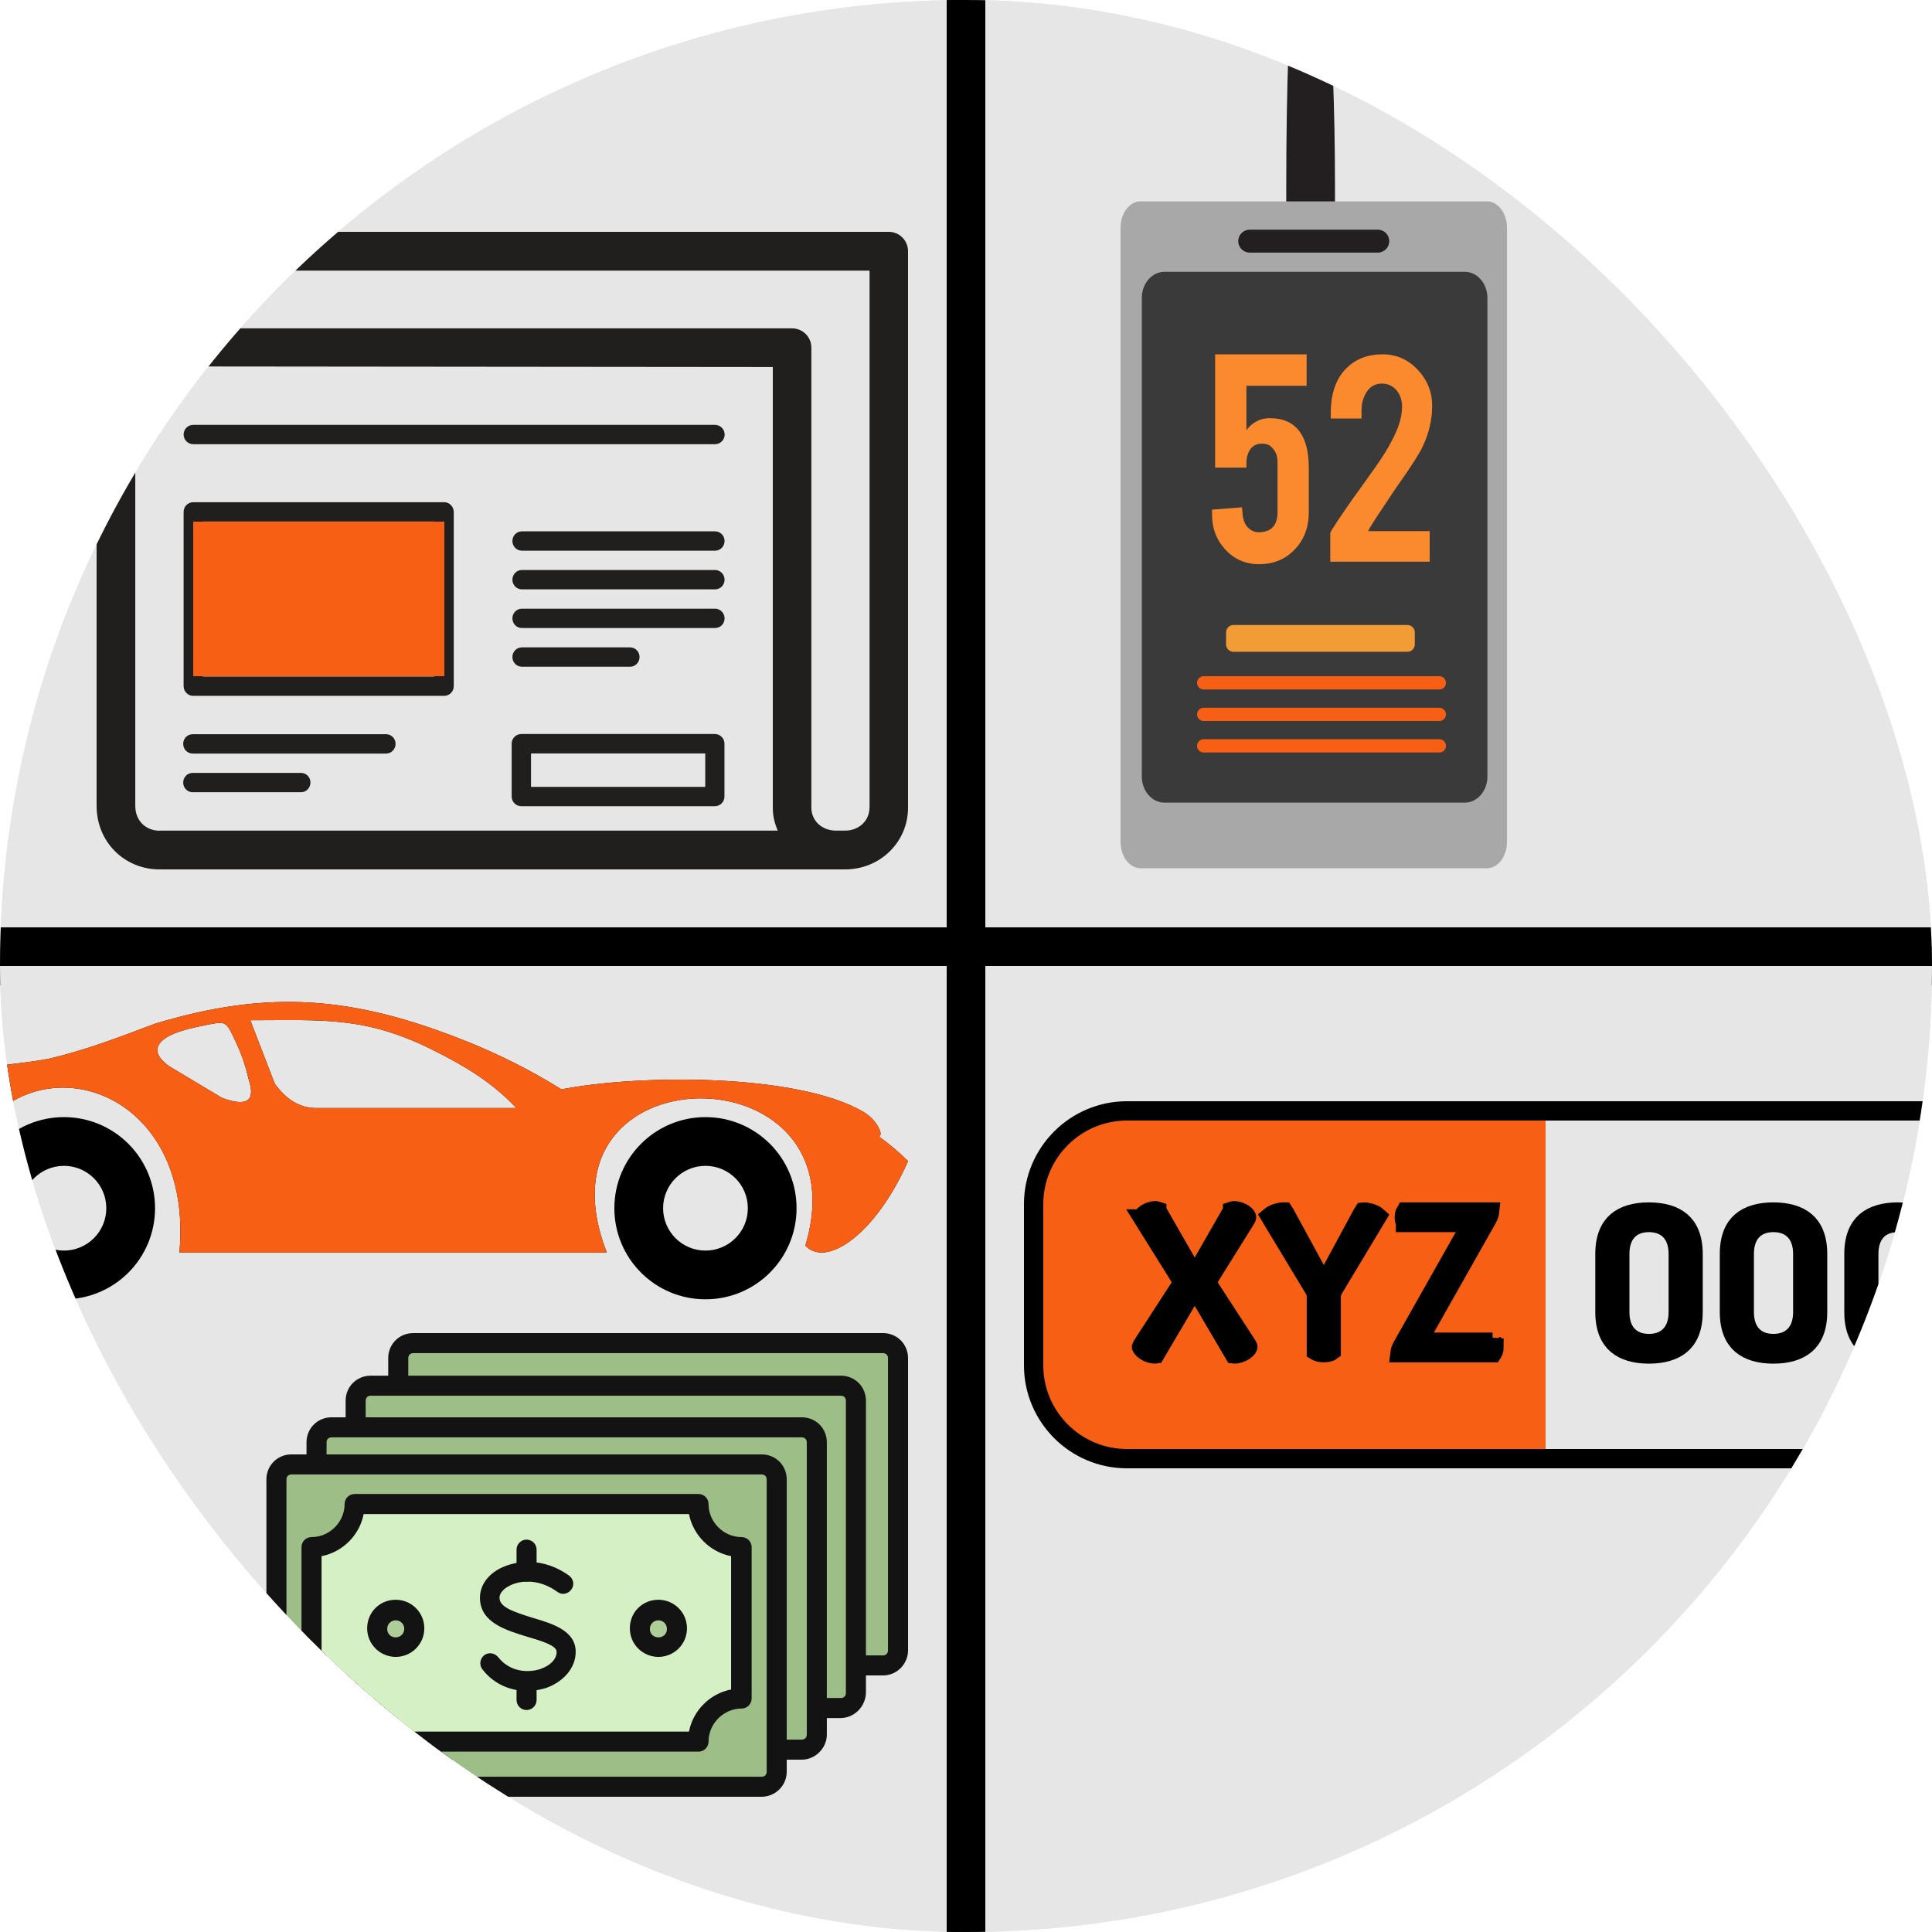 <?xml version="1.0" encoding="UTF-8"?> <svg xmlns="http://www.w3.org/2000/svg" width="100" height="100" viewBox="0 0 100 100" fill="none"><g clip-path="url(#clip0_2330_8)"><rect width="100" height="100" rx="50" fill="#E6E6E6"></rect><rect x="-2" y="-2" width="52" height="52" fill="#E6E6E6"></rect><rect x="-2" y="-2" width="52" height="52" stroke="black" stroke-width="2"></rect><path d="M46.005 12H10.76C10.211 12 9.759 12.446 9.759 13.001V16.995H6.001C5.451 16.995 5 17.441 5 17.904V41.708C5 43.602 6.463 45 8.258 45H43.742C45.537 45 47 43.602 47 41.801V13.001C47 12.452 46.554 12 46.005 12ZM8.263 42.998C7.567 42.998 7.002 42.503 7.002 41.708V18.965L40 18.997V41.801C40 42.247 40.093 42.606 40.256 42.992H8.263V42.998ZM45.004 41.801C45.004 42.497 44.438 42.992 43.748 42.992H43.258C42.562 42.992 41.996 42.497 41.996 41.801V17.996C41.996 17.441 41.55 16.995 40.995 16.995H11.761V14.008H45.009V41.801H45.004ZM37.003 21.99H10.004C9.726 21.99 9.504 22.213 9.504 22.49C9.504 22.768 9.726 22.991 10.004 22.991H37.008C37.286 22.991 37.509 22.768 37.509 22.49C37.504 22.213 37.281 21.99 37.003 21.99ZM22.987 25.994H10.004C9.726 25.994 9.504 26.218 9.504 26.495V35.516C9.504 35.794 9.726 36.017 10.004 36.017H22.987C23.264 36.017 23.487 35.794 23.487 35.516V26.495C23.482 26.218 23.259 25.994 22.987 25.994ZM22.486 35.016H10.499V26.995H22.481V35.016H22.486ZM36.998 37.992H26.985C26.707 37.992 26.484 38.215 26.484 38.492V41.229C26.484 41.507 26.707 41.73 26.985 41.73H36.998C37.275 41.73 37.498 41.507 37.498 41.229V38.492C37.498 38.215 37.275 37.992 36.998 37.992ZM36.503 40.729H27.485V38.998H36.503V40.729ZM27.012 34.51H32.614C32.886 34.51 33.103 34.287 33.103 34.009C33.103 33.732 32.886 33.508 32.614 33.508H27.012C26.74 33.508 26.522 33.732 26.522 34.009C26.522 34.287 26.74 34.51 27.012 34.51ZM37.014 27.502H27.012C26.74 27.502 26.522 27.725 26.522 28.002C26.522 28.28 26.74 28.503 27.012 28.503H37.014C37.286 28.503 37.504 28.28 37.504 28.002C37.504 27.725 37.281 27.502 37.014 27.502ZM37.014 29.504H27.012C26.74 29.504 26.522 29.727 26.522 30.005C26.522 30.282 26.74 30.505 27.012 30.505H37.014C37.286 30.505 37.504 30.282 37.504 30.005C37.504 29.727 37.281 29.504 37.014 29.504ZM37.014 31.506H27.012C26.74 31.506 26.522 31.729 26.522 32.007C26.522 32.284 26.74 32.507 27.012 32.507H37.014C37.286 32.507 37.504 32.284 37.504 32.007C37.504 31.729 37.281 31.506 37.014 31.506ZM15.579 40.005H9.971C9.699 40.005 9.482 40.228 9.482 40.506C9.482 40.783 9.699 41.006 9.971 41.006H15.579C15.851 41.006 16.068 40.783 16.068 40.506C16.074 40.228 15.851 40.005 15.579 40.005ZM19.985 38.003H9.971C9.699 38.003 9.482 38.226 9.482 38.503C9.482 38.781 9.699 39.004 9.971 39.004H19.985C20.256 39.004 20.474 38.781 20.474 38.503C20.479 38.226 20.256 38.003 19.985 38.003Z" fill="#211F1E"></path><rect x="10" y="27" width="13" height="8" fill="#F75F15"></rect><g clip-path="url(#clip1_2330_8)"><rect x="-2" y="49" width="52" height="52" fill="#E6E6E6"></rect><path d="M21.391 69.519H45.703C46.144 69.519 46.481 69.856 46.481 70.297V85.424C46.481 85.865 46.144 86.202 45.703 86.202H21.391C20.95 86.202 20.613 85.865 20.613 85.424V70.297C20.613 69.856 20.95 69.519 21.391 69.519Z" fill="#9DBE87"></path><path d="M45.703 86.721H21.391C20.665 86.721 20.094 86.15 20.094 85.424V70.297C20.094 69.571 20.665 69 21.391 69H45.703C46.429 69 47 69.571 47 70.297V85.424C47 86.124 46.429 86.721 45.703 86.721ZM21.391 70.038C21.236 70.038 21.132 70.142 21.132 70.297V85.424C21.132 85.579 21.236 85.683 21.391 85.683H45.703C45.858 85.683 45.962 85.579 45.962 85.424V70.297C45.962 70.142 45.858 70.038 45.703 70.038H21.391Z" fill="#131313"></path><path d="M19.186 71.724H43.523C43.964 71.724 44.302 72.062 44.302 72.503V87.629C44.302 88.07 43.964 88.408 43.523 88.408H19.186C18.745 88.408 18.408 88.07 18.408 87.629V72.503C18.408 72.062 18.745 71.724 19.186 71.724Z" fill="#9DBE87"></path><path d="M43.497 88.927H19.186C18.459 88.927 17.889 88.356 17.889 87.629V72.503C17.889 71.776 18.459 71.205 19.186 71.205H43.523C44.25 71.205 44.821 71.776 44.821 72.503V87.629C44.795 88.33 44.224 88.927 43.497 88.927ZM19.186 72.243C19.03 72.243 18.927 72.347 18.927 72.503V87.629C18.927 87.785 19.03 87.889 19.186 87.889H43.523C43.679 87.889 43.783 87.785 43.783 87.629V72.503C43.783 72.347 43.679 72.243 43.523 72.243H19.186Z" fill="#131313"></path><path d="M17.162 73.878H41.499C41.941 73.878 42.278 74.215 42.278 74.656V89.783C42.278 90.224 41.941 90.561 41.499 90.561H17.162C16.721 90.561 16.384 90.224 16.384 89.783V74.656C16.384 74.241 16.721 73.878 17.162 73.878Z" fill="#9DBE87"></path><path d="M41.499 91.08H17.162C16.436 91.08 15.865 90.509 15.865 89.783V74.656C15.865 73.93 16.436 73.359 17.162 73.359H41.499C42.226 73.359 42.797 73.93 42.797 74.656V89.783C42.797 90.483 42.2 91.08 41.499 91.08ZM17.162 74.397C17.007 74.397 16.903 74.501 16.903 74.656V89.783C16.903 89.938 17.007 90.042 17.162 90.042H41.499C41.655 90.042 41.759 89.938 41.759 89.783V74.656C41.759 74.501 41.655 74.397 41.499 74.397H17.162Z" fill="#131313"></path><path d="M15.086 75.798H39.424C39.865 75.798 40.202 76.135 40.202 76.576V91.703C40.202 92.144 39.865 92.481 39.424 92.481H15.086C14.645 92.481 14.308 92.144 14.308 91.703V76.576C14.308 76.161 14.645 75.798 15.086 75.798Z" fill="#9DBE87"></path><path d="M39.424 93H15.086C14.36 93 13.789 92.429 13.789 91.703V76.576C13.789 75.85 14.36 75.279 15.086 75.279H39.424C40.15 75.279 40.721 75.85 40.721 76.576V91.703C40.721 92.429 40.124 93 39.424 93ZM15.086 76.317C14.931 76.317 14.827 76.421 14.827 76.576V91.703C14.827 91.858 14.931 91.962 15.086 91.962H39.424C39.58 91.962 39.683 91.858 39.683 91.703V76.576C39.683 76.421 39.58 76.317 39.424 76.317H15.086Z" fill="#131313"></path><path d="M36.155 90.146H18.356C18.356 88.927 17.344 87.915 16.124 87.915V80.079C17.344 80.079 18.356 79.067 18.356 77.848H36.155C36.155 79.067 37.167 80.079 38.386 80.079V87.915C37.141 87.915 36.155 88.927 36.155 90.146Z" fill="#D6F0C5"></path><path d="M36.155 90.665H18.356C18.07 90.665 17.837 90.431 17.837 90.146C17.837 89.212 17.058 88.433 16.124 88.433C15.839 88.433 15.605 88.2 15.605 87.915V80.079C15.605 79.793 15.839 79.56 16.124 79.56C17.058 79.56 17.837 78.782 17.837 77.848C17.837 77.562 18.07 77.329 18.356 77.329H36.155C36.44 77.329 36.674 77.562 36.674 77.848C36.674 78.782 37.452 79.56 38.386 79.56C38.671 79.56 38.905 79.793 38.905 80.079V87.915C38.905 88.2 38.671 88.433 38.386 88.433C37.452 88.433 36.674 89.212 36.674 90.146C36.674 90.431 36.44 90.665 36.155 90.665ZM18.823 89.627H35.662C35.869 88.537 36.751 87.655 37.841 87.448V80.546C36.751 80.338 35.869 79.456 35.662 78.367H18.823C18.615 79.456 17.733 80.338 16.643 80.546V87.422C17.733 87.655 18.615 88.537 18.823 89.627Z" fill="#131313"></path><path d="M27.307 87.525C26.477 87.525 25.595 87.214 24.972 86.41C24.79 86.176 24.842 85.865 25.05 85.683C25.283 85.502 25.595 85.553 25.776 85.761C26.399 86.565 27.359 86.591 27.982 86.384C28.501 86.202 28.812 85.865 28.812 85.502C28.812 85.164 28.008 84.931 27.307 84.723C26.217 84.386 24.842 83.997 24.842 82.7C24.842 82.077 25.231 81.506 25.906 81.169C26.736 80.754 28.137 80.598 29.461 81.558C29.694 81.74 29.746 82.051 29.564 82.284C29.383 82.518 29.071 82.57 28.838 82.388C27.956 81.74 26.97 81.765 26.373 82.077C26.062 82.232 25.854 82.466 25.854 82.7C25.854 83.192 26.581 83.426 27.567 83.737C28.63 84.049 29.798 84.412 29.798 85.502C29.798 86.306 29.201 87.032 28.267 87.37C28.008 87.448 27.644 87.525 27.307 87.525Z" fill="#131313"></path><path d="M27.255 81.869C26.97 81.869 26.736 81.636 26.736 81.35V80.209C26.736 79.923 26.97 79.69 27.255 79.69C27.541 79.69 27.774 79.923 27.774 80.209V81.35C27.774 81.662 27.541 81.869 27.255 81.869Z" fill="#131313"></path><path d="M27.255 88.511C26.97 88.511 26.736 88.278 26.736 87.992V87.136C26.736 86.851 26.97 86.617 27.255 86.617C27.541 86.617 27.774 86.851 27.774 87.136V87.992C27.774 88.278 27.541 88.511 27.255 88.511Z" fill="#131313"></path><path d="M19.523 84.308C19.523 84.434 19.548 84.559 19.596 84.675C19.645 84.792 19.715 84.898 19.805 84.987C19.894 85.076 20 85.147 20.116 85.195C20.232 85.243 20.357 85.268 20.483 85.268C20.609 85.268 20.734 85.243 20.851 85.195C20.967 85.147 21.073 85.076 21.162 84.987C21.251 84.898 21.322 84.792 21.37 84.675C21.419 84.559 21.443 84.434 21.443 84.308C21.443 84.053 21.342 83.809 21.162 83.629C20.982 83.449 20.738 83.348 20.483 83.348C20.229 83.348 19.985 83.449 19.805 83.629C19.625 83.809 19.523 84.053 19.523 84.308Z" fill="#AECD99"></path><path d="M20.483 85.761C19.679 85.761 19.004 85.112 19.004 84.282C19.004 83.452 19.653 82.803 20.483 82.803C21.288 82.803 21.962 83.452 21.962 84.282C21.962 85.112 21.288 85.761 20.483 85.761ZM20.483 83.867C20.25 83.867 20.042 84.049 20.042 84.308C20.042 84.568 20.224 84.749 20.483 84.749C20.717 84.749 20.924 84.568 20.924 84.308C20.924 84.049 20.717 83.867 20.483 83.867Z" fill="#131313"></path><path d="M33.119 84.308C33.119 84.563 33.22 84.807 33.4 84.987C33.58 85.167 33.824 85.268 34.079 85.268C34.334 85.268 34.578 85.167 34.758 84.987C34.938 84.807 35.039 84.563 35.039 84.308C35.039 84.053 34.938 83.809 34.758 83.629C34.578 83.449 34.334 83.348 34.079 83.348C33.824 83.348 33.58 83.449 33.4 83.629C33.22 83.809 33.119 84.053 33.119 84.308Z" fill="#AECD99"></path><path d="M34.079 85.761C33.275 85.761 32.6 85.112 32.6 84.282C32.6 83.452 33.249 82.803 34.079 82.803C34.883 82.803 35.558 83.452 35.558 84.282C35.558 85.112 34.883 85.761 34.079 85.761ZM34.079 83.867C33.845 83.867 33.638 84.049 33.638 84.308C33.638 84.568 33.819 84.749 34.079 84.749C34.338 84.749 34.52 84.568 34.52 84.308C34.52 84.049 34.312 83.867 34.079 83.867Z" fill="#131313"></path><path fill-rule="evenodd" clip-rule="evenodd" d="M3.31 57.822C0.704 57.822 -1.406 59.931 -1.406 62.537C-1.406 65.143 0.704 67.252 3.31 67.252C5.916 67.252 8.025 65.143 8.025 62.537C8.025 59.931 5.916 57.822 3.31 57.822ZM12.261 54.056C12.521 54.614 12.727 55.238 12.885 55.914C13.246 57.044 12.714 57.281 11.483 56.82C10.578 56.279 9.673 55.734 8.768 55.194C8.306 54.868 8.086 54.548 8.161 54.231C8.311 53.607 9.515 53.282 10.503 53.089C11.76 52.838 11.672 52.785 12.261 54.056ZM36.515 60.344C35.306 60.344 34.322 61.324 34.322 62.537C34.322 63.745 35.302 64.73 36.515 64.73C37.723 64.73 38.708 63.75 38.708 62.537C38.708 61.324 37.727 60.344 36.515 60.344ZM3.31 60.344C2.101 60.344 1.117 61.324 1.117 62.537C1.117 63.745 2.097 64.73 3.31 64.73C4.518 64.73 5.502 63.75 5.502 62.537C5.502 61.324 4.522 60.344 3.31 60.344ZM26.724 57.351C25.506 56.046 24.1 55.198 22.474 54.381C18.915 52.588 16.735 52.807 12.956 52.807L14.226 56.103C14.757 56.806 15.359 57.303 16.273 57.351H26.724ZM36.515 57.822C33.909 57.822 31.799 59.931 31.799 62.537C31.799 65.143 33.909 67.252 36.515 67.252C39.121 67.252 41.23 65.143 41.23 62.537C41.23 59.931 39.121 57.822 36.515 57.822ZM29.061 56.385C27.515 55.422 25.831 54.561 23.968 53.827C18.295 51.59 13.957 51.19 8.007 52.992C6.214 53.673 4.421 54.354 2.628 54.776C0.857 55.198 -6.811 55.602 -7 56.89L-5.106 59.153C-5.796 59.751 -6.358 60.485 -6.565 61.632C-6.508 62.339 -6.314 62.932 -5.98 63.407C-5.414 64.22 -3.752 65.059 -2.856 64.58C-2.57 64.427 -2.408 64.119 -2.412 63.596C-2.438 53.093 10.24 54.288 9.286 64.835H31.408C27.312 54.271 44.785 54.231 41.683 64.471C42.773 65.648 45.343 63.873 47 60.098C46.547 59.65 46.051 59.224 45.497 58.828C45.523 58.806 45.471 58.911 45.563 58.753C45.655 58.595 45.339 57.931 44.688 57.549C41.278 55.55 33.056 55.602 29.061 56.385Z" fill="black"></path><path fill-rule="evenodd" clip-rule="evenodd" d="M12.261 54.056C12.521 54.614 12.727 55.238 12.885 55.914C13.246 57.044 12.714 57.281 11.483 56.82C10.578 56.279 9.673 55.734 8.768 55.194C8.306 54.868 8.086 54.548 8.161 54.231C8.311 53.607 9.515 53.282 10.503 53.089C11.76 52.838 11.672 52.785 12.261 54.056ZM26.724 57.351C25.506 56.046 24.1 55.198 22.474 54.381C18.915 52.588 16.735 52.807 12.956 52.807L14.226 56.103C14.757 56.806 15.359 57.303 16.273 57.351H26.724ZM29.061 56.385C27.515 55.422 25.831 54.561 23.968 53.827C18.295 51.59 13.957 51.19 8.007 52.992C6.214 53.673 4.421 54.354 2.628 54.776C0.857 55.198 -6.811 55.602 -7 56.89L-5.106 59.153C-5.796 59.751 -6.358 60.485 -6.565 61.632C-6.508 62.339 -6.314 62.932 -5.98 63.407C-5.414 64.22 -3.752 65.059 -2.856 64.58C-2.57 64.427 -2.408 64.119 -2.412 63.596C-2.438 53.093 10.24 54.288 9.286 64.835H31.408C27.312 54.271 44.785 54.231 41.683 64.471C42.773 65.648 45.343 63.873 47 60.098C46.547 59.65 46.051 59.224 45.497 58.828C45.523 58.806 45.471 58.911 45.563 58.753C45.655 58.595 45.339 57.931 44.688 57.549C41.278 55.55 33.056 55.602 29.061 56.385Z" fill="#F75F15"></path></g><rect x="-2" y="49" width="52" height="52" stroke="black" stroke-width="2"></rect><g clip-path="url(#clip2_2330_8)"><rect x="50" y="-2" width="52" height="52" fill="#E6E6E6"></rect><path d="M69.099 9.783V13.231H66.576V9.783C66.576 -12.172 69.099 -7.634 69.099 9.783Z" fill="#231F20"></path><path d="M78 43.591C78 44.333 77.532 44.941 76.963 44.941H59.037C58.467 44.941 58 44.333 58 43.591V11.773C58 11.031 58.467 10.423 59.037 10.423H76.963C77.533 10.423 78 11.031 78 11.773L78 43.591Z" fill="#A8A8A8"></path><path d="M76.989 40.193C76.989 40.936 76.463 41.543 75.823 41.543H60.265C59.624 41.543 59.1 40.935 59.1 40.193V15.419C59.1 14.677 59.625 14.07 60.265 14.07H75.823C76.463 14.07 76.988 14.677 76.988 15.419V40.193H76.989Z" fill="#3A3A3A"></path><path d="M71.908 12.482C71.908 12.809 71.642 13.074 71.316 13.074H64.683C64.356 13.074 64.091 12.809 64.091 12.482C64.091 12.155 64.356 11.889 64.683 11.889H71.316C71.642 11.889 71.908 12.155 71.908 12.482Z" fill="#231F20"></path><path d="M64.514 19.967V22.269C64.674 22.041 64.9 21.864 65.192 21.739C65.347 21.676 65.528 21.645 65.733 21.645C66.443 21.645 66.966 21.893 67.304 22.389C67.596 22.817 67.742 23.422 67.742 24.204V26.515C67.742 27.308 67.491 27.959 66.989 28.467C66.51 28.958 65.904 29.203 65.174 29.203C64.466 29.203 63.879 28.946 63.411 28.433C62.96 27.942 62.734 27.342 62.734 26.635V26.378L64.284 26.258L64.318 26.626C64.358 27.054 64.532 27.339 64.84 27.482C64.931 27.528 65.029 27.55 65.131 27.55C65.793 27.55 66.124 27.205 66.124 26.515V23.887C66.124 23.573 66.009 23.313 65.78 23.108C65.671 23.011 65.519 22.962 65.324 22.962C65.037 22.962 64.825 23.074 64.687 23.296C64.573 23.49 64.515 23.696 64.515 23.912V24.203H62.896V18.34H67.63V19.967H64.514Z" fill="#FB8A2E"></path><path d="M68.88 21.379C68.88 20.363 69.154 19.587 69.702 19.051C70.176 18.577 70.797 18.34 71.568 18.34C72.275 18.34 72.879 18.606 73.379 19.136C73.878 19.667 74.128 20.286 74.128 20.994C74.128 21.724 73.965 22.429 73.64 23.108C73.463 23.485 73.049 24.133 72.399 25.051C72.222 25.302 71.96 25.693 71.611 26.224L71.32 26.661C71.132 26.946 70.989 27.172 70.892 27.337C70.846 27.421 70.824 27.473 70.824 27.491H74V29.075H68.855V27.59C68.855 27.556 68.973 27.359 69.208 26.999C69.317 26.834 69.441 26.651 69.578 26.452L69.999 25.846C70.245 25.509 70.63 24.97 71.156 24.228C71.653 23.532 72.024 22.902 72.27 22.337C72.47 21.875 72.57 21.444 72.57 21.045C72.57 20.72 72.478 20.443 72.296 20.215C72.097 19.976 71.84 19.855 71.525 19.855C71.075 19.855 70.755 20.115 70.567 20.635C70.504 20.806 70.473 21.011 70.473 21.251V21.662H68.881V21.379H68.88Z" fill="#FB8A2E"></path><path fill-rule="evenodd" clip-rule="evenodd" d="M73.231 33.352C73.231 33.565 73.058 33.737 72.845 33.737H63.846C63.633 33.737 63.46 33.565 63.46 33.352V32.735C63.46 32.522 63.633 32.349 63.846 32.349H72.845C73.058 32.349 73.231 32.522 73.231 32.735V33.352Z" fill="#F19C35"></path><path d="M74.843 35.344C74.843 35.533 74.689 35.687 74.499 35.687H62.304C62.113 35.687 61.96 35.533 61.96 35.344C61.96 35.154 62.114 35 62.304 35H74.499C74.689 35 74.843 35.154 74.843 35.344Z" fill="#F75F15"></path><path d="M74.843 36.975C74.843 37.165 74.689 37.319 74.499 37.319H62.304C62.113 37.319 61.96 37.164 61.96 36.975C61.96 36.785 62.114 36.631 62.304 36.631H74.499C74.689 36.631 74.843 36.785 74.843 36.975Z" fill="#F75F15"></path><path d="M74.843 38.606C74.843 38.796 74.689 38.95 74.499 38.95H62.304C62.113 38.95 61.96 38.796 61.96 38.606C61.96 38.416 62.114 38.261 62.304 38.261H74.499C74.689 38.261 74.843 38.416 74.843 38.606Z" fill="#F75F15"></path></g><rect x="50" y="-2" width="52" height="52" stroke="black" stroke-width="2"></rect><rect x="50" y="49" width="52" height="52" fill="#E6E6E6"></rect><rect x="50" y="49" width="52" height="52" stroke="black" stroke-width="2"></rect><path d="M54 60C54 58.895 54.895 58 56 58H80V75H56C54.895 75 54 74.105 54 73V60Z" fill="#F75F15"></path><path d="M102.201 70.671C102.201 71.417 101.593 72.024 100.847 72.024V73.024C102.146 73.024 103.201 71.969 103.201 70.671L103.201 62.329C103.201 61.031 102.146 59.976 100.848 59.976V60.976C101.594 60.976 102.201 61.583 102.201 62.329L102.201 70.671ZM58.329 57.5H100.847C103.51 57.5 105.677 59.667 105.677 62.329V70.671C105.677 73.333 103.51 75.5 100.848 75.5H58.329C55.667 75.5 53.5 73.333 53.5 70.671V62.329C53.5 59.667 55.667 57.5 58.329 57.5Z" stroke="black"></path><path d="M62.603 66.104L62.434 66.374L62.607 66.641L64.561 69.656C64.578 69.684 64.585 69.702 64.587 69.71C64.588 69.711 64.588 69.712 64.588 69.713C64.588 69.715 64.587 69.718 64.585 69.723C64.582 69.732 64.575 69.747 64.561 69.767C64.532 69.809 64.481 69.861 64.403 69.914C64.239 70.024 64.04 70.082 63.91 70.082C63.9 70.082 63.891 70.082 63.883 70.081L62.268 67.338L61.838 66.606L61.407 67.338L59.792 70.081C59.784 70.082 59.775 70.082 59.765 70.082C59.635 70.082 59.436 70.024 59.273 69.914C59.194 69.861 59.143 69.809 59.114 69.767C59.1 69.747 59.093 69.732 59.09 69.723C59.088 69.718 59.088 69.715 59.087 69.713C59.087 69.712 59.088 69.711 59.088 69.71C59.091 69.702 59.097 69.685 59.114 69.656L61.068 66.641L61.241 66.374L61.073 66.104L59.192 63.091L59.193 63.091L59.19 63.087C59.17 63.056 59.162 63.035 59.158 63.025C59.156 63.016 59.155 63.01 59.155 63.005L59.155 63.005C59.155 63.003 59.155 62.987 59.178 62.953C59.202 62.917 59.248 62.87 59.319 62.822C59.467 62.723 59.657 62.667 59.799 62.667C59.848 62.667 59.869 62.673 59.875 62.675C59.875 62.675 59.875 62.676 59.875 62.676C59.877 62.678 59.884 62.686 59.894 62.704L59.894 62.704L59.898 62.71L61.404 65.338L61.838 66.094L62.271 65.338L63.778 62.71L63.778 62.71L63.781 62.704C63.791 62.686 63.798 62.678 63.8 62.676C63.8 62.676 63.8 62.675 63.8 62.675C63.806 62.673 63.828 62.667 63.876 62.667C64.018 62.667 64.209 62.723 64.357 62.822C64.428 62.87 64.473 62.917 64.498 62.953C64.52 62.987 64.52 63.003 64.52 63.005V63.005C64.52 63.01 64.52 63.015 64.517 63.025C64.513 63.035 64.505 63.056 64.485 63.087L64.485 63.087L64.483 63.091L62.603 66.104Z" stroke="black"></path><path d="M70.534 62.801L70.534 62.801L70.536 62.796C70.552 62.767 70.563 62.748 70.571 62.736C70.579 62.735 70.59 62.735 70.604 62.735C70.759 62.735 70.979 62.788 71.15 62.88C71.205 62.91 71.245 62.938 71.272 62.962L69.024 66.704C68.956 66.812 68.903 66.959 68.903 67.127V69.93C68.899 69.933 68.894 69.936 68.887 69.939C68.815 69.979 68.682 70.014 68.52 70.014C68.357 70.014 68.225 69.979 68.152 69.939C68.146 69.936 68.141 69.933 68.136 69.93V67.127C68.136 66.959 68.084 66.812 68.015 66.704L65.757 62.961C65.784 62.938 65.824 62.91 65.879 62.88C66.05 62.788 66.269 62.735 66.424 62.735C66.436 62.735 66.445 62.735 66.453 62.735C66.463 62.75 66.478 62.773 66.498 62.808L68.081 65.713L68.521 66.522L68.96 65.712L70.534 62.801Z" stroke="black"></path><path d="M73.36 69.474L73.781 68.728L76.974 63.079C77.059 62.923 77.093 62.807 77.101 62.735C77.099 62.735 77.096 62.735 77.094 62.735H72.745C72.733 62.755 72.719 62.789 72.707 62.839C72.696 62.889 72.689 62.946 72.689 63.005C72.689 63.138 72.722 63.231 72.749 63.273C72.749 63.274 72.75 63.274 72.75 63.275H75.349H76.206L75.785 64.021L72.591 69.673L72.588 69.677L72.588 69.677C72.509 69.815 72.474 69.937 72.465 70.014C72.468 70.014 72.47 70.014 72.473 70.014H77.258C77.26 70.011 77.263 70.007 77.265 70.003C77.301 69.946 77.33 69.847 77.33 69.744L73.36 69.474ZM73.36 69.474H74.217M73.36 69.474H74.217M74.217 69.474H77.258M74.217 69.474H77.258M77.258 69.474C77.26 69.477 77.263 69.481 77.265 69.485C77.3 69.542 77.33 69.641 77.33 69.744L77.258 69.474Z" stroke="black"></path><path d="M87.633 64.907V64.908V67.909C87.633 68.773 87.367 69.286 87.003 69.594C86.624 69.915 86.061 70.082 85.347 70.082C84.633 70.082 84.073 69.915 83.698 69.595C83.337 69.288 83.072 68.774 83.072 67.909V64.908C83.072 64.042 83.337 63.529 83.698 63.221C84.073 62.901 84.633 62.735 85.347 62.735C86.061 62.735 86.624 62.901 87.003 63.222C87.367 63.53 87.633 64.044 87.633 64.907ZM85.347 69.541C85.754 69.541 86.159 69.427 86.458 69.112C86.751 68.802 86.866 68.375 86.866 67.909V64.908C86.866 64.441 86.751 64.015 86.458 63.704C86.159 63.389 85.754 63.275 85.347 63.275C84.939 63.275 84.535 63.39 84.239 63.707C83.949 64.019 83.839 64.445 83.839 64.908V67.909C83.839 68.372 83.949 68.798 84.239 69.109C84.535 69.427 84.939 69.541 85.347 69.541Z" stroke="black"></path><path d="M89.516 64.908C89.516 64.042 89.781 63.529 90.142 63.221C90.517 62.901 91.078 62.735 91.791 62.735C92.505 62.735 93.069 62.901 93.447 63.222C93.811 63.53 94.078 64.044 94.078 64.908V67.909C94.078 68.773 93.811 69.286 93.447 69.594C93.069 69.915 92.505 70.082 91.791 70.082C91.078 70.082 90.517 69.915 90.142 69.595C89.781 69.288 89.516 68.774 89.516 67.909V64.908ZM91.791 69.541C92.199 69.541 92.604 69.427 92.902 69.112C93.196 68.802 93.311 68.375 93.311 67.909V64.908C93.311 64.441 93.196 64.015 92.902 63.704C92.604 63.389 92.199 63.275 91.791 63.275C91.384 63.275 90.979 63.39 90.683 63.707C90.394 64.019 90.283 64.445 90.283 64.908V67.909C90.283 68.372 90.393 68.798 90.683 69.109C90.979 69.427 91.384 69.541 91.791 69.541Z" stroke="black"></path><path d="M95.96 64.908C95.96 64.042 96.225 63.529 96.586 63.221C96.962 62.901 97.522 62.735 98.236 62.735C98.949 62.735 99.513 62.901 99.891 63.222C100.255 63.53 100.522 64.044 100.522 64.908V67.909C100.522 68.773 100.255 69.286 99.891 69.594C99.513 69.915 98.949 70.082 98.236 70.082C97.522 70.082 96.962 69.915 96.586 69.595C96.225 69.288 95.96 68.774 95.96 67.909V64.908ZM98.236 69.541C98.643 69.541 99.048 69.427 99.346 69.112C99.64 68.802 99.755 68.375 99.755 67.909V64.908C99.755 64.441 99.64 64.015 99.346 63.704C99.048 63.389 98.643 63.275 98.236 63.275C97.828 63.275 97.424 63.39 97.128 63.707C96.838 64.019 96.727 64.445 96.727 64.908V67.909C96.727 68.372 96.838 68.798 97.128 69.109C97.424 69.427 97.828 69.541 98.236 69.541Z" stroke="black"></path></g><defs><clipPath id="clip0_2330_8"><rect width="100" height="100" rx="50" fill="white"></rect></clipPath><clipPath id="clip1_2330_8"><rect x="-2" y="49" width="52" height="52" fill="white"></rect></clipPath><clipPath id="clip2_2330_8"><rect x="50" y="-2" width="52" height="52" fill="white"></rect></clipPath></defs></svg> 
